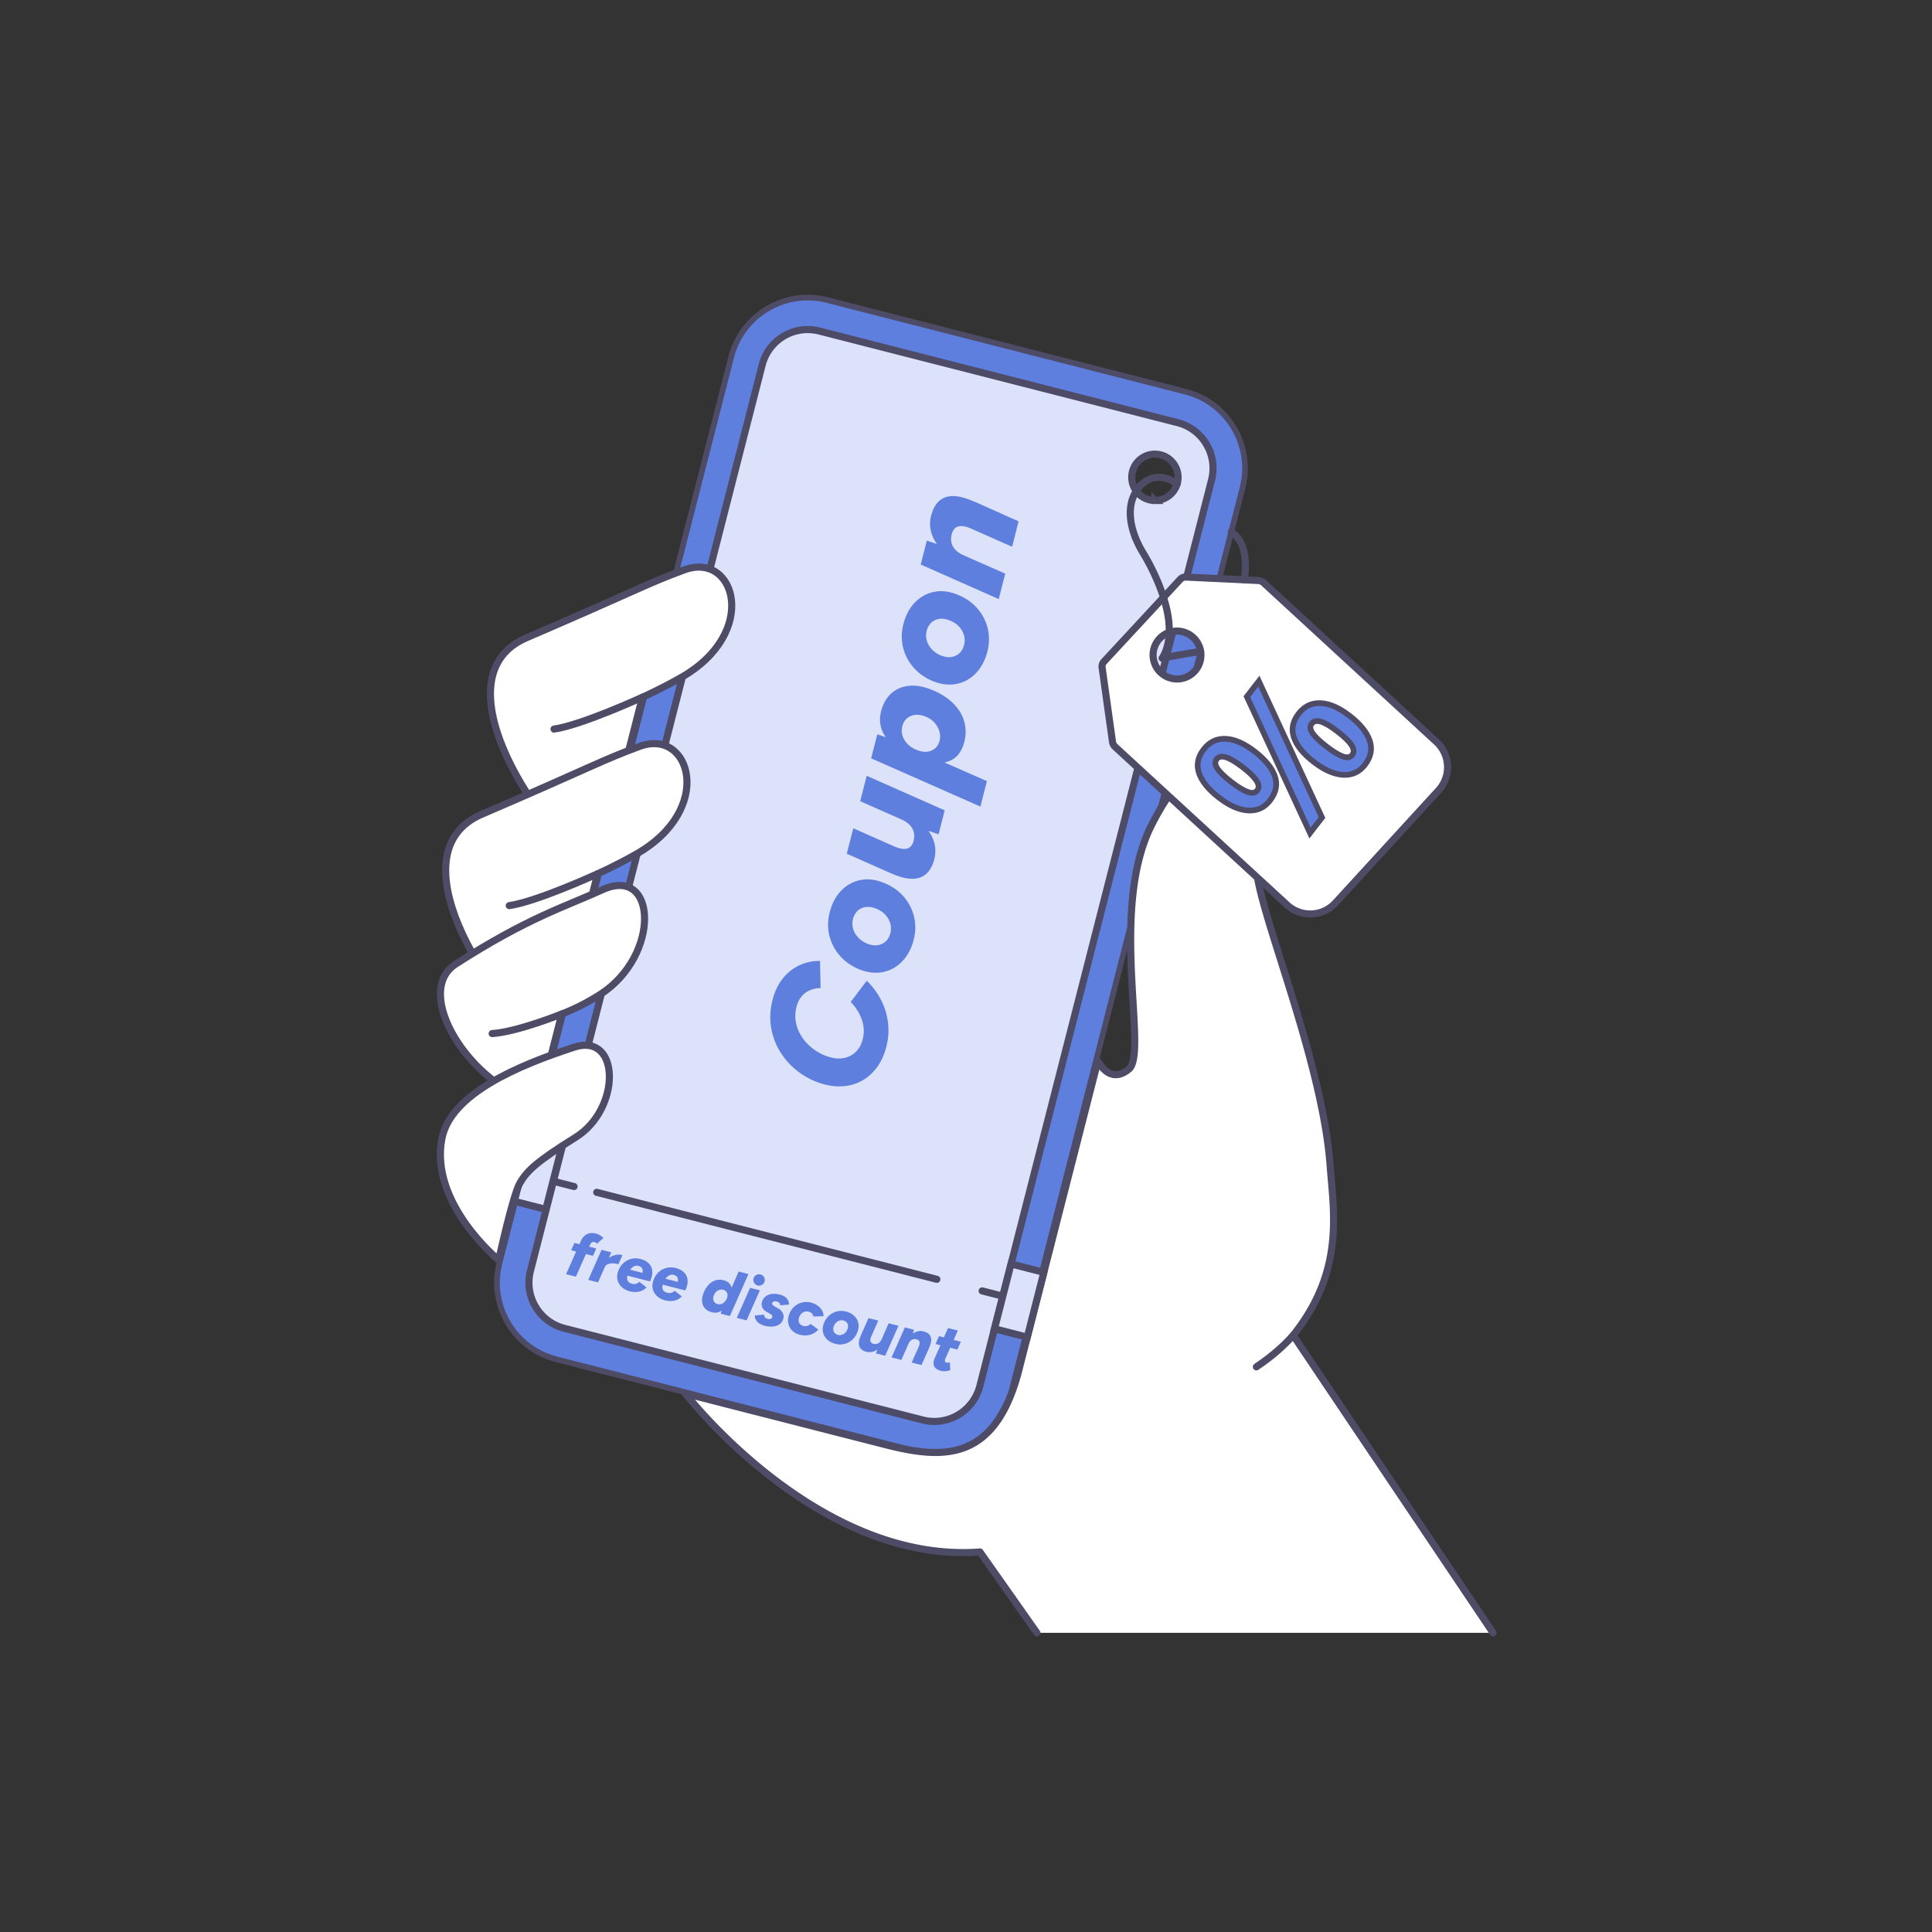 <svg xmlns="http://www.w3.org/2000/svg" width="544" height="544" fill="none" viewBox="0 0 544 544"><rect x="0" y="0" width="544" height="544" fill="#333333" stroke="none"/><g clip-path="url(#a)"><path fill="#5F7FDF" stroke="#4E4B66" stroke-miterlimit="10" stroke-width="1.6" d="m333.812 110.287-100.85-25.79c-11.91-3.04-24.04 4.14-27.08 16.05l-65.25 255.12c-3.04 11.911 4.15 24.041 16.06 27.08l100.84 25.79c11.91 3.05 24.04-4.14 27.09-16.05l65.24-255.12c3.04-11.909-4.14-24.03-16.05-27.08Zm-8.62 17.59c3.61 0 6.52 2.92 6.52 6.52s-2.91 6.52-6.52 6.52a6.521 6.521 0 0 1 0-13.04Z"/><path fill="#DBE2F9" stroke="#4E4B66" stroke-miterlimit="10" stroke-width="2" d="m331.582 119.007-100.85-25.79c-1.09-.27-2.2-.42-3.3-.42-6.06 0-11.33 4.11-12.83 9.98l-65.25 255.12c-1.81 7.09 2.48 14.32 9.57 16.13l100.84 25.79c1.09.28 2.2.42 3.31.42 6.05 0 11.32-4.1 12.83-9.98l65.24-255.11c1.81-7.09-2.48-14.33-9.56-16.14Zm-6.39 21.91a6.521 6.521 0 1 1 6.52-6.52c0 3.6-2.91 6.52-6.52 6.52Z"/><path fill="#fff" stroke="#4E4B66" stroke-linecap="round" stroke-linejoin="round" stroke-width="2" d="M180.879 196.319s4.974-2.176 10.879-5.535c22.261-12.661 15.249-35.57.972-30.341-10.758 3.94-13.351 5.763-44.466 19.123-24.544 10.539.624 51.016 19.903 66.461z"/><path fill="#fff" d="M180.879 196.319s-17.1 7.859-24.879 8.97z"/><path stroke="#4E4B66" stroke-linecap="round" stroke-linejoin="round" stroke-width="2" d="M180.879 196.319s-17.1 7.859-24.879 8.97M282.365 364.97l-5.813-1.486m-12.768-3.266-95.763-24.489m-6.385-1.633-5.813-1.487"/><path fill="#5F7FDF" d="m159.404 358.776 4.094-9.244q.6-1.388 1.701-1.982 1.102-.593 2.656-.195.6.153 1.157.512.558.36.896.728l-1.821 1.603a1.4 1.4 0 0 0-.709-.463q-.425-.11-.746.12-.321.227-.603.889l-3.871 8.736zm1.419-6.73.926-2.076 6.145 1.571-.926 2.077zm4.817 8.324 3.742-8.449 2.754.704-3.741 8.449zm3.946-3.806q.613-1.369 1.586-2.154.972-.786 2.058-1.025 1.087-.24 2.04.004l-1.128 2.571a7 7 0 0 0-1.607-.224q-.796-.014-1.394.228t-.831.784zm7.382 6.928q-1.368-.462-2.18-1.366a3.86 3.86 0 0 1-.977-2.102q-.164-1.2.414-2.5.581-1.319 1.605-2.121a5.04 5.04 0 0 1 2.31-1.017q1.287-.216 2.62.237 1.32.432 2.078 1.293.756.862.835 2.105.077 1.243-.639 2.79l-6.356-1.625q-.159.618-.066 1.064t.395.74q.3.295.755.429.657.225 1.273.062.615-.162.984-.576l2.021 1.589a3.8 3.8 0 0 1-1.553 1.032 4.8 4.8 0 0 1-1.79.267 6.4 6.4 0 0 1-1.729-.301m.492-5.968 3.443.879q.14-.697-.086-1.207-.226-.509-.924-.725-.715-.22-1.336.072-.62.293-1.097.981m9.445 8.51q-1.368-.462-2.18-1.366a3.86 3.86 0 0 1-.977-2.102q-.164-1.2.414-2.5.581-1.319 1.605-2.121a5.04 5.04 0 0 1 2.31-1.017q1.288-.216 2.62.237 1.32.432 2.078 1.294.756.86.835 2.104.076 1.243-.639 2.79l-6.356-1.625q-.159.618-.066 1.064t.395.74q.3.295.755.429.657.224 1.273.063.615-.163.984-.577l2.021 1.589a3.8 3.8 0 0 1-1.553 1.032 4.8 4.8 0 0 1-1.79.267 6.4 6.4 0 0 1-1.729-.301m.493-5.968 3.443.879q.14-.697-.087-1.207-.227-.509-.924-.725-.715-.22-1.336.072-.62.292-1.096.981m13.069 9.436q-1.254-.32-1.97-1.124-.717-.804-.81-1.947t.48-2.502a7.4 7.4 0 0 1 .98-1.734q.577-.746 1.306-1.209a4.1 4.1 0 0 1 1.563-.596 4.2 4.2 0 0 1 1.735.094q1.254.322 1.798 1.1.543.78.506 1.879-.036 1.1-.583 2.429a9 9 0 0 1-.966 1.831q-.547.773-1.192 1.238t-1.367.6-1.48-.059m1.586-2.303q.423.108.819.031.397-.077.747-.308t.62-.584.435-.782q.332-.856.024-1.528-.308-.671-1.067-.865a1.8 1.8 0 0 0-.831-.024 2.34 2.34 0 0 0-1.389.867q-.267.345-.433.773-.314.862-.008 1.541.305.681 1.083.879m.852 2.701.561-1.606 4.524-10.262 2.754.704-5.226 11.832zm4.562 1.167 3.741-8.45 2.754.705-3.741 8.45zm5.866-9.11q-.618-.157-.966-.746-.348-.586-.19-1.205.166-.654.75-.984.582-.33 1.201-.172.636.162.98.73.344.567.176 1.221-.158.617-.736.969a1.53 1.53 0 0 1-1.215.187m2.043 11.358q-.917-.235-1.568-.674-.65-.438-.973-1.011a2.07 2.07 0 0 1-.272-1.217l2.583-.242q.01.548.333.828a1.7 1.7 0 0 0 .695.375q.264.068.534.043a.96.96 0 0 0 .476-.17.66.66 0 0 0 .27-.391.59.59 0 0 0-.127-.532q-.2-.248-.694-.525l-.679-.362q-.921-.517-1.272-1.238a2.1 2.1 0 0 1-.154-1.497q.257-1.006.964-1.597.705-.59 1.734-.751 1.028-.16 2.229.147 1.5.384 2.101 1.129.599.747.603 1.688l-2.503.225q.019-.446-.244-.702-.264-.255-.776-.387a1.3 1.3 0 0 0-.781.036q-.373.14-.46.475-.054.213.157.454.21.242.705.519l.661.357q1.009.54 1.44 1.318.43.778.197 1.697-.263 1.024-1.07 1.57-.807.545-1.884.637a6.7 6.7 0 0 1-2.225-.202m9.856 2.519q-1.342-.343-2.164-1.174a3.9 3.9 0 0 1-1.071-1.92 4.35 4.35 0 0 1 .076-2.21q.438-1.486 1.397-2.445a5 5 0 0 1 2.244-1.308 5.1 5.1 0 0 1 2.643-.001q1.077.276 1.869.855.793.579 1.235 1.351a3 3 0 0 1 .411 1.628l-2.877.073q-.073-.526-.391-.862-.32-.335-.901-.484a2.1 2.1 0 0 0-1.132.011 2.14 2.14 0 0 0-.961.592q-.411.43-.636 1.088-.166.503-.088.974.076.472.397.836.32.363.886.509.582.148 1.154-.026.57-.173.931-.551l2.166 1.607q-1.041 1.126-2.382 1.48-1.34.352-2.806-.023m9.994 2.557q-1.447-.37-2.374-1.276a3.86 3.86 0 0 1-1.142-2.154q-.216-1.25.384-2.639.559-1.23 1.513-2.02a5.1 5.1 0 0 1 2.143-1.061 5.15 5.15 0 0 1 2.442.051q1.465.376 2.383 1.276.916.903 1.135 2.144.22 1.241-.403 2.644-.542 1.234-1.496 2.025a5.08 5.08 0 0 1-4.585 1.01m.721-2.525q.512.13 1.016-.004a2.3 2.3 0 0 0 .929-.504q.425-.373.666-.95.278-.644.216-1.176a1.56 1.56 0 0 0-.399-.903 1.8 1.8 0 0 0-.903-.512 2 2 0 0 0-1.018.002q-.504.134-.928.506a2.7 2.7 0 0 0-.684.945q-.277.644-.207 1.178.07.536.408.905.339.369.904.513m9.439.307q-.301.657-.32 1.103-.021.447.195.708.215.262.616.384.795.204 1.396-.123t.99-1.185l.808.224q-.587 1.338-1.409 2.161-.823.825-1.774 1.126a3.4 3.4 0 0 1-1.923.054q-1.608-.41-2.008-1.566t.45-3.083l.224-.507zm-2.8-.603 1.96-4.427 2.755.704-1.915 4.326zm4.064 5.516.539-1.593 3.043-6.896 2.754.704-3.741 8.449zm4.392 1.124 3.741-8.449 2.596.663-.539 1.593-3.043 6.897zm7.583-2.877q.303-.674.322-1.112.018-.437-.188-.697-.207-.26-.626-.386-.79-.221-1.393.114t-.975 1.199l-.825-.229q.586-1.337 1.417-2.158.831-.822 1.783-1.125a3.4 3.4 0 0 1 1.906-.058q1.624.415 2.027 1.562t-.47 3.087l-.206.512zm-1.915 4.326 1.915-4.326 2.951.304-2.112 4.726zm8.329 2.357q-1.553-.397-1.997-1.311-.444-.912.142-2.249l3.759-8.519 2.755.704-3.477 7.858q-.228.525-.148.799.08.276.486.379.159.04.412.011.252-.03.491-.081l.098 2.188q-.58.21-1.268.287-.687.078-1.253-.066m-1.616-7.581.98-2.213 6.144 1.571-.98 2.213zm-13.842-83.76q-1.126 4.407-3.773 7.201-2.646 2.796-6.339 3.66t-7.881-.352a20.9 20.9 0 0 1-6.824-3.433 20.4 20.4 0 0 1-5.026-5.49 18.8 18.8 0 0 1-2.606-6.926q-.629-3.755.393-7.748.926-3.625 2.899-6.08 1.974-2.454 4.691-3.715a13.1 13.1 0 0 1 5.786-1.21l.154 7.619q-1.723.05-3.105.673a6.2 6.2 0 0 0-2.314 1.78q-.93 1.156-1.366 2.854-.586 2.295-.127 4.515t1.759 4.117a13.5 13.5 0 0 0 3.194 3.287 14.3 14.3 0 0 0 4.107 2.101q2.352.749 4.325.397a6.46 6.46 0 0 0 3.393-1.699q1.42-1.349 1.984-3.552.516-2.019.187-3.889a11.5 11.5 0 0 0-1.245-3.545 14.2 14.2 0 0 0-2.31-3.109l4.514-5.985a20.6 20.6 0 0 1 4.021 5.405 18.8 18.8 0 0 1 1.965 6.37q.412 3.358-.456 6.754m7.689-30.065q-.963 3.764-3.314 6.17t-5.6 2.969-6.86-.996q-3.198-1.453-5.253-3.935a13.2 13.2 0 0 1-2.757-5.571q-.702-3.088.132-6.347.974-3.81 3.32-6.193 2.344-2.383 5.571-2.952 3.227-.568 6.872 1.048 3.21 1.407 5.264 3.89a13.2 13.2 0 0 1 2.757 5.57q.701 3.09-.132 6.347m-6.563-1.874a5.14 5.14 0 0 0-.008-2.642q-.35-1.311-1.314-2.414-.966-1.102-2.467-1.732-1.673-.72-3.06-.562-1.385.16-2.343 1.039-.96.88-1.334 2.349a5.14 5.14 0 0 0 .008 2.642q.35 1.313 1.314 2.414.966 1.103 2.455 1.778 1.675.722 3.065.539 1.393-.182 2.35-1.062.959-.878 1.334-2.349m-.77-17.259-11.509-5.095 1.831-7.16 11.246 4.978zm14.34-10.563-4.141-1.401-17.928-7.91 1.831-7.16 21.963 9.724zm-12.772 3.286q1.707.78 2.868.831 1.16.054 1.841-.506.68-.56.997-1.604.528-2.065-.32-3.627-.847-1.56-3.083-2.573l.586-2.1q3.474 1.526 5.617 3.661 2.143 2.138 2.928 4.613a8.9 8.9 0 0 1 .139 4.999q-1.068 4.178-4.072 5.217-3.005 1.042-8.015-1.169l-1.317-.582zm24.547-11.089-30.755-13.587 1.725-6.747 4.141 1.402 26.721 11.772zm-27.972-26.762q.844-3.304 2.929-5.144 2.084-1.838 5.061-2.104 2.978-.265 6.508 1.224 2.57 1.049 4.502 2.57 1.935 1.522 3.136 3.418a10.7 10.7 0 0 1 1.552 4.064q.35 2.168-.248 4.509-.822 3.213-2.851 4.65t-4.914 1.335q-2.884-.101-6.277-1.557-2.751-1.094-4.761-2.513-2.008-1.419-3.218-3.097-1.208-1.677-1.566-3.53t.147-3.825m5.987 4.123a4.8 4.8 0 0 0-.08 2.131q.2 1.03.799 1.94a6.5 6.5 0 0 0 1.52 1.611 7.2 7.2 0 0 0 2.045 1.085q2.224.863 3.964.085 1.738-.777 2.244-2.752a4.75 4.75 0 0 0 .063-2.159 6.1 6.1 0 0 0-.788-1.986 6.4 6.4 0 0 0-1.462-1.646 6.7 6.7 0 0 0-2.016-1.102q-2.236-.816-4.005-.022-1.768.796-2.284 2.815m23.953-21.003q-.962 3.764-3.314 6.17-2.35 2.406-5.6 2.969t-6.86-.997q-3.198-1.452-5.253-3.935a13.2 13.2 0 0 1-2.756-5.57q-.702-3.089.132-6.348.974-3.81 3.319-6.192 2.346-2.384 5.572-2.953 3.226-.568 6.871 1.048 3.21 1.409 5.265 3.89a13.2 13.2 0 0 1 2.756 5.57q.702 3.09-.132 6.348m-6.562-1.874a5.14 5.14 0 0 0-.009-2.643q-.349-1.31-1.314-2.414-.965-1.101-2.467-1.731-1.673-.721-3.059-.563-1.386.16-2.344 1.039-.958.88-1.334 2.349a5.15 5.15 0 0 0 .009 2.643q.349 1.312 1.314 2.414t2.455 1.777q1.674.722 3.065.539 1.392-.181 2.35-1.062.958-.878 1.334-2.348m9.756-12.911-21.964-9.725 1.726-6.747 4.14 1.401 17.929 7.91zm-7.478-19.712q-1.752-.792-2.891-.838-1.137-.044-1.812.49-.675.537-1.003 1.627-.573 2.054.296 3.621.871 1.568 3.118 2.533l-.598 2.146q-3.472-1.524-5.61-3.685-2.136-2.16-2.922-4.635a8.83 8.83 0 0 1-.152-4.953q1.08-4.222 4.062-5.269t8.025 1.221l1.33.536zm11.246 4.978-11.246-4.978.789-7.672 12.288 5.49z"/><path fill="#fff" d="m420.404 459.766-56.277-83.789c14.531-18.17 11.361-34.664 10.422-47.575-2.151-29.698-19.764-70.726-20.774-83.606-1.019-12.871 5.824-30.636 1.122-33.553-4.273-2.651-15.991-2.957-27.209 14.951a75 75 0 0 0-3.396 6.037c-4.467 8.791-5.772 19.765-5.915 30.361-.245 18.306 2.978 35.49-.489 38.417-5.487 4.61-8.751-2.244-8.751-2.244l-.01.011-21.875 85.543c-6.51 27.288-21.243 26.74-37.928 22.467l-56.325-14.4s37.014 48.063 82.927 44.605l16.045 22.775"/><path stroke="#4E4B66" stroke-linecap="round" stroke-linejoin="round" stroke-width="2" d="m420.404 459.766-56.277-83.789c14.531-18.17 11.361-34.664 10.422-47.575-2.151-29.698-19.764-70.726-20.774-83.606-1.019-12.871 5.824-30.636 1.122-33.553-4.273-2.651-15.991-2.957-27.209 14.951a75 75 0 0 0-3.396 6.037c-4.467 8.791-5.772 19.765-5.915 30.361-.245 18.306 2.978 35.49-.489 38.417-5.487 4.61-8.751-2.244-8.751-2.244l-.01.011-21.875 85.543c-6.51 27.288-21.243 26.74-37.928 22.467l-56.325-14.4s37.014 48.063 82.927 44.605l16.045 22.775"/><path fill="#fff" stroke="#4E4B66" stroke-linecap="round" stroke-linejoin="round" stroke-width="2" d="M168.275 246.027s4.975-2.176 10.88-5.534c22.261-12.661 15.248-35.571.972-30.342-10.759 3.941-13.352 5.763-44.467 19.123-24.543 10.539.624 51.016 19.904 66.462z"/><path fill="#fff" stroke="#4E4B66" stroke-linecap="round" stroke-linejoin="round" stroke-width="2" d="M158.179 285.507s5.174-1.848 10.88-5.535c17.063-11.027 15.916-36.468.54-29.434-10.167 4.651-21.135 7.917-41.286 20.926-12.333 7.962 3.858 34.254 23.419 39.256z"/><path fill="#fff" d="M364.128 375.979c-2.256 2.558-5.587 5.697-10.356 8.885z"/><path stroke="#4E4B66" stroke-linecap="round" stroke-linejoin="round" stroke-width="2" d="M364.128 375.979c-2.256 2.558-5.587 5.697-10.356 8.885"/><path fill="#fff" d="M168.276 246.027s-17.1 7.859-24.88 8.97z"/><path stroke="#4E4B66" stroke-linecap="round" stroke-linejoin="round" stroke-width="2" d="M168.276 246.027s-17.1 7.859-24.88 8.97"/><path fill="#fff" d="M158.179 285.507s-12.468 5.054-19.599 5.517z"/><path stroke="#4E4B66" stroke-linecap="round" stroke-linejoin="round" stroke-width="2" d="M158.179 285.507s-12.468 5.054-19.599 5.517"/><path fill="#fff" stroke="#4E4B66" stroke-linecap="round" stroke-linejoin="round" stroke-width="2" d="m313.975 210.269 48.418 44.526c3.932 3.617 10.04 3.362 13.643-.573l29.024-31.677c3.601-3.929 3.333-10.04-.592-13.654l-48.687-44.823a2.36 2.36 0 0 0-1.459-.613l-20.424-.971a2.01 2.01 0 0 0-1.571.636l-21.485 23.182a2.02 2.02 0 0 0-.519 1.647l2.927 20.933c.076.528.334 1.016.725 1.387m11.22-23.261a6.73 6.73 0 0 1 3.647-8.8c3.435-1.419 7.368.229 8.79 3.67 1.425 3.446-.214 7.382-3.643 8.798-3.436 1.414-7.374-.232-8.794-3.668"/><path fill="#5F7FDF" stroke="#4E4B66" stroke-miterlimit="10" stroke-width="1.6" d="M338.924 211c1.625-2.107 3.695-3.095 6.198-2.977q3.753.176 8.174 3.583c2.942 2.274 4.83 4.573 5.658 6.918.83 2.34.372 4.636-1.364 6.873-1.05 1.357-2.322 2.227-3.807 2.601-1.491.378-3.132.284-4.932-.29-1.8-.568-3.667-1.602-5.614-3.105-2.943-2.269-4.814-4.569-5.613-6.885-.809-2.318-.372-4.56 1.3-6.718Zm3.656 2.751c-.561.722-.487 1.604.214 2.654q1.053 1.576 3.922 3.784c1.888 1.459 3.436 2.394 4.64 2.819 1.205.426 2.084.271 2.645-.451s.497-1.618-.182-2.694c-.678-1.076-1.975-2.356-3.892-3.829q-2.874-2.216-4.697-2.792c-1.206-.377-2.095-.209-2.65.509Zm11.872-21.958 17.789 38.401-3.372 4.363-17.789-38.401zm11.197 9.168c1.093-1.414 2.384-2.316 3.867-2.724 1.487-.401 3.112-.327 4.892.219 1.769.55 3.645 1.586 5.614 3.106q4.412 3.41 5.641 6.941c.821 2.354.366 4.639-1.348 6.856-1.051 1.356-2.322 2.226-3.807 2.601-1.492.378-3.133.284-4.932-.29-1.801-.569-3.667-1.603-5.615-3.101-2.943-2.268-4.815-4.568-5.614-6.884-.803-2.322-.366-4.559 1.302-6.724Zm3.7 2.786q-.842 1.083.193 2.637c.689 1.036 1.986 2.295 3.898 3.766q2.875 2.216 4.68 2.852c1.205.425 2.084.271 2.645-.451.562-.722.497-1.618-.181-2.694q-1.018-1.615-3.932-3.861-2.872-2.218-4.675-2.776c-1.193-.368-2.073-.192-2.628.527Z"/><path stroke="#4E4B66" stroke-linecap="round" stroke-miterlimit="10" stroke-width="2" d="M331.443 136.252c-2.54-1.9-5.831-2.522-8.414-.989a10 10 0 0 0-1.221.845s-1.591 1.134-2.643 3.631c-1.109 2.62-1.615 6.752.952 12.637a28 28 0 0 0 1.737 3.305 63 63 0 0 1 3.911 7.591c1.159 2.684 2.259 5.774 2.894 8.922.179.886.328 1.776.423 2.658.272 2.504.19 4.984-.454 7.273a12.8 12.8 0 0 1-1.364 3.195m23.082-22.054c.811-5.462.263-10.962-3.659-13.484"/><path stroke="#4E4B66" stroke-linecap="round" stroke-miterlimit="10" stroke-width="2" d="M327.264 185.32s7.926-1.58 10.804-1.833"/><path fill="#DBE2F9" stroke="#4E4B66" stroke-miterlimit="10" stroke-width="2" d="m293.916 358.257-9.23-2.36-4.668 18.252 9.231 2.361zm-135.751-35.271-8.869-2.268-4.485 17.537 8.869 2.268z"/><path fill="#fff" stroke="#4E4B66" stroke-linecap="round" stroke-linejoin="round" stroke-width="2" d="M140.421 354.8s-19.497-15.943-16.001-34.166c2.438-12.712 21.691-20.694 37.202-25.761 13.099-4.279 13.316 17.362.469 25.357-11.068 6.888-13.653 9.421-15.671 12.824s-5.999 21.746-5.999 21.746"/></g><defs><clipPath id="a"><path fill="#fff" d="M123 83h298.404v377.766H123z"/></clipPath></defs></svg>